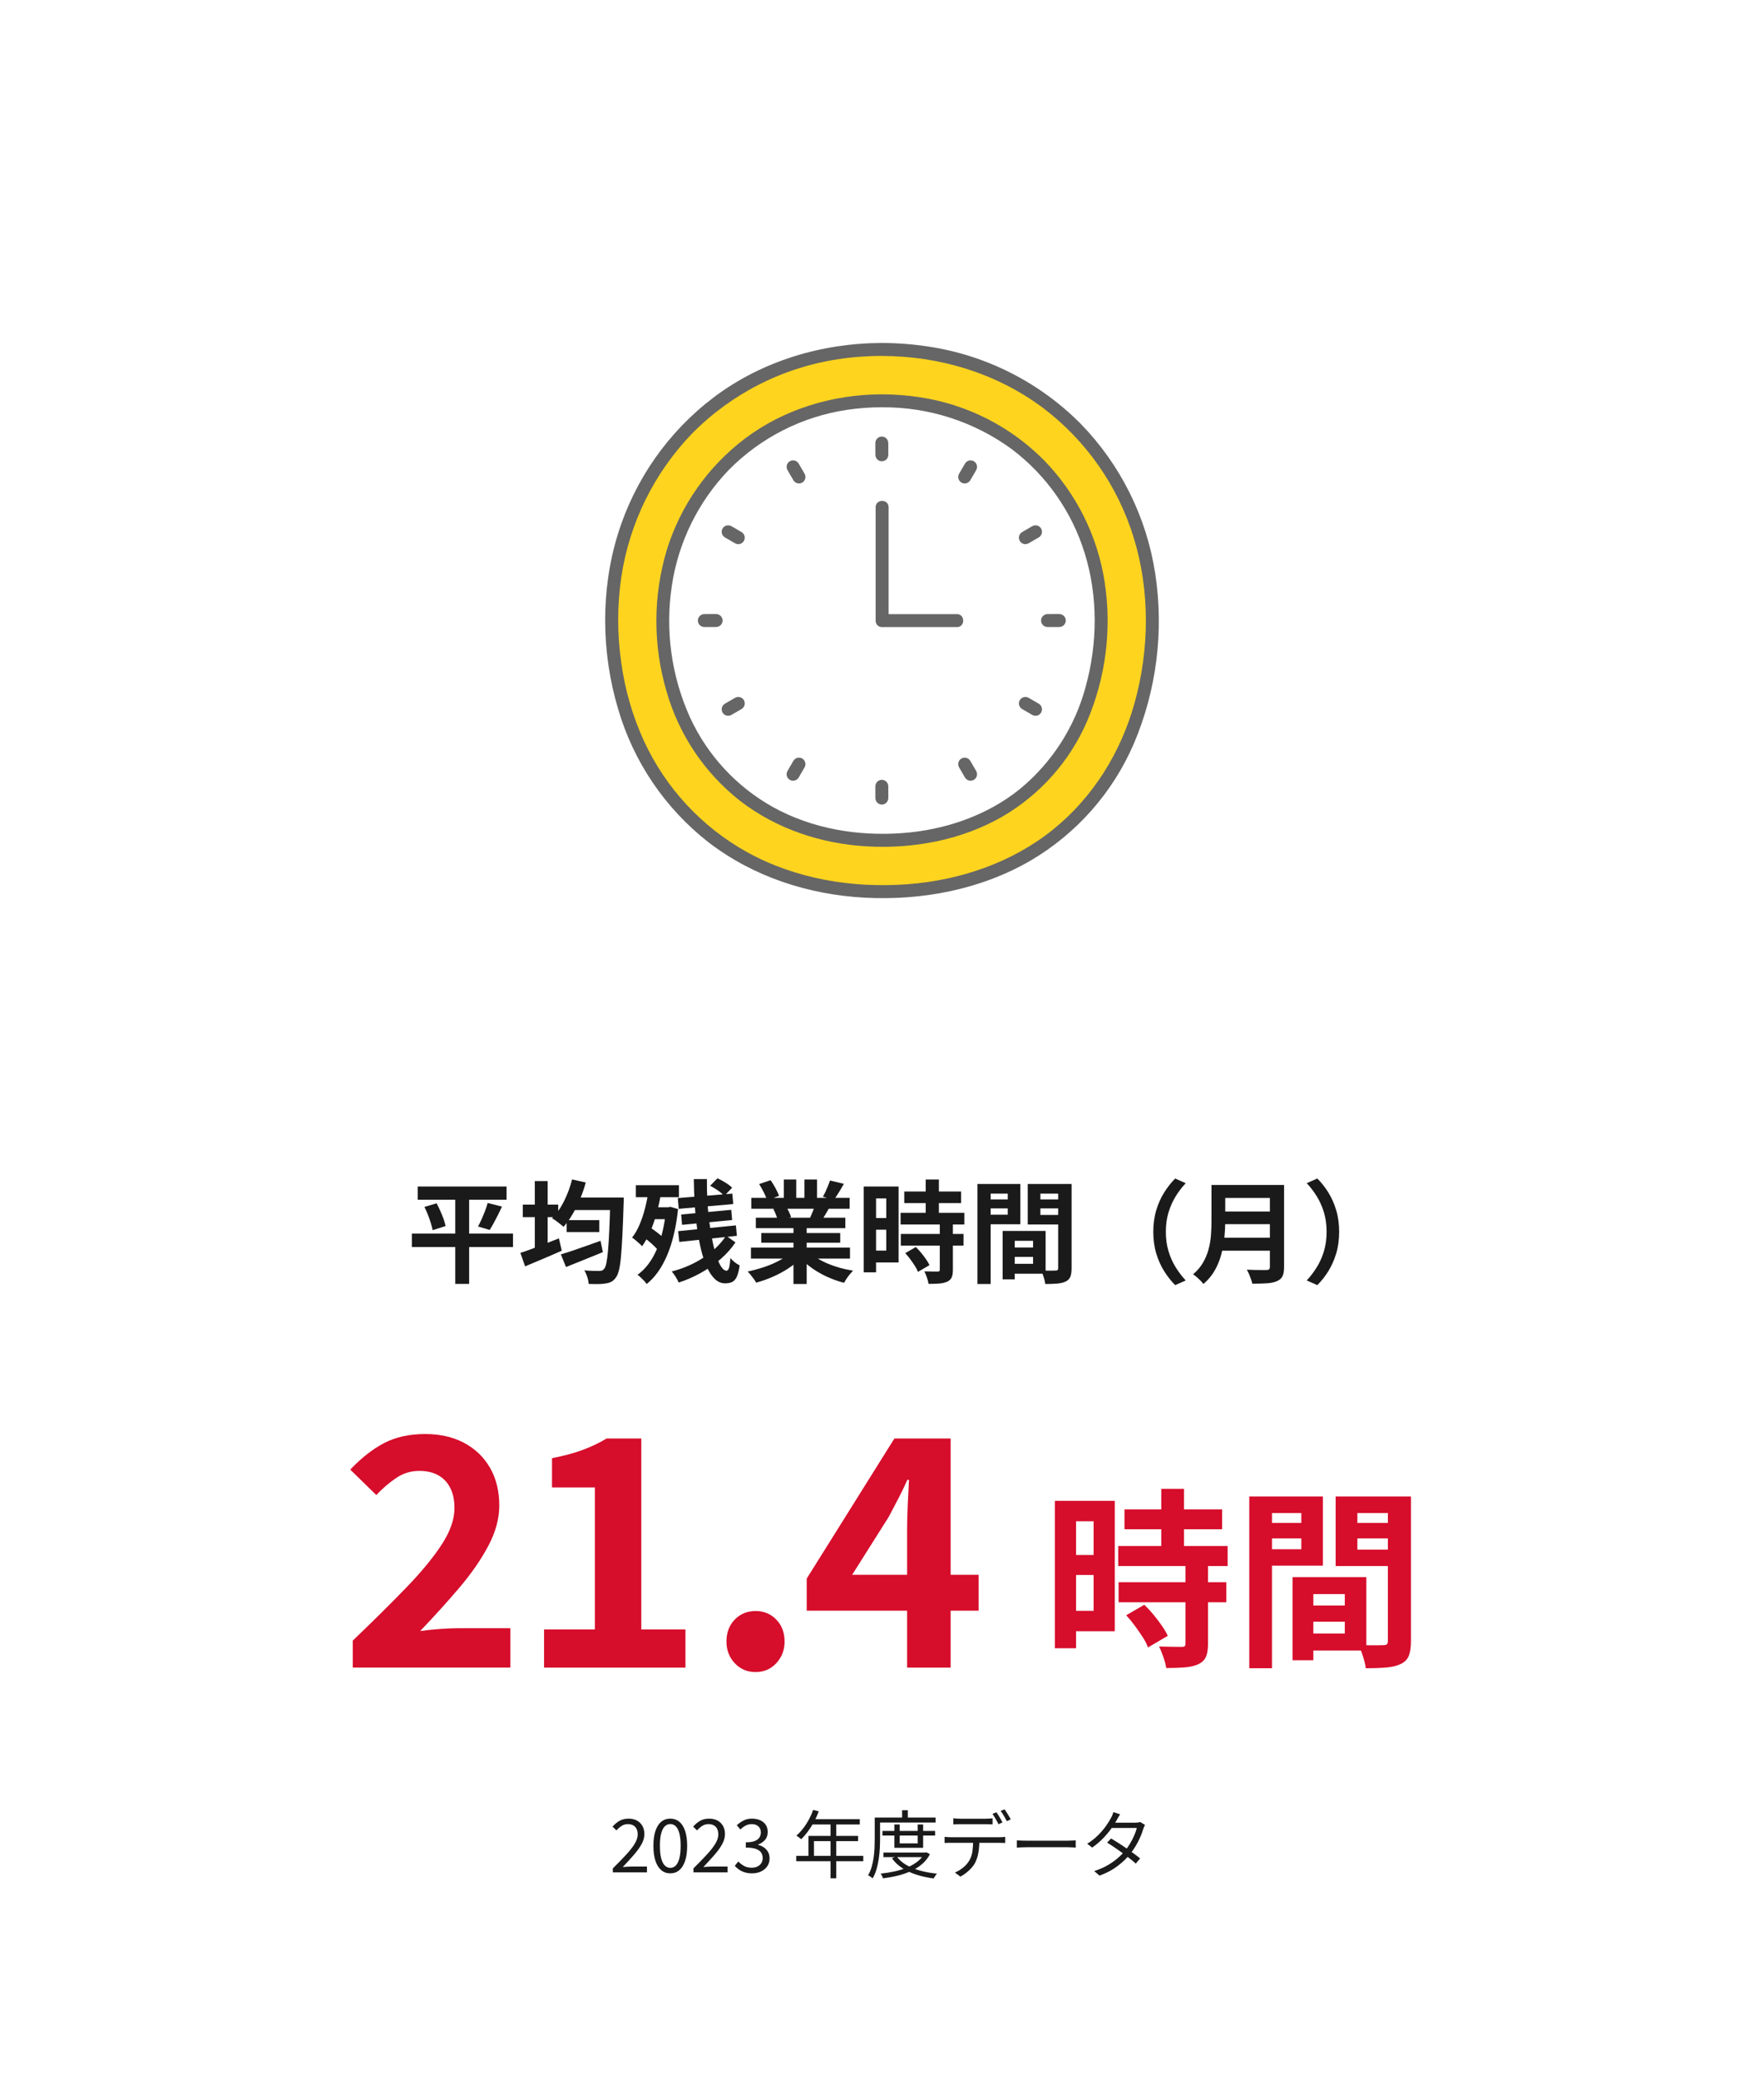 <?xml version="1.0" encoding="UTF-8"?><svg id="b" xmlns="http://www.w3.org/2000/svg" viewBox="0 0 286 337"><defs><style>.e{fill:#ffd41f;}.e,.f,.g,.h,.i{stroke-width:0px;}.f{fill:#666;}.g{fill:#d60d2b;}.h{fill:#1a1a1a;}.i{fill:#fff;}</style></defs><g id="c"><g id="d"><rect class="i" x="0" width="286" height="337"/><path class="h" d="M66.775,199.977h16.398v2.178h-16.398v-2.178ZM67.73,192.345h14.4v2.142h-14.4v-2.142ZM68.81,195.656l1.98-.594c.204.396.405.812.604,1.251s.372.87.521,1.296c.15.426.262.808.333,1.143l-2.106.666c-.06-.336-.156-.717-.288-1.143s-.288-.87-.468-1.332c-.181-.462-.372-.891-.576-1.287ZM73.814,193.244h2.25v14.886h-2.25v-14.886ZM79.069,195.009l2.322.594c-.216.468-.441.93-.675,1.386-.234.456-.462.891-.685,1.305-.222.414-.435.777-.639,1.089l-1.89-.558c.191-.348.387-.744.585-1.188.197-.444.384-.894.558-1.351s.315-.882.423-1.277Z"/><path class="h" d="M84.367,203.108c.527-.168,1.134-.381,1.817-.639.685-.259,1.407-.534,2.169-.828.763-.294,1.516-.591,2.26-.892l.468,1.998c-.996.444-2.019.889-3.069,1.332-1.05.444-2.007.847-2.871,1.206l-.773-2.178ZM84.763,195.278h5.742v2.034h-5.742v-2.034ZM86.707,191.462h2.088v11.971h-2.088v-11.971ZM92.755,191.192l2.214.504c-.252.924-.565,1.827-.935,2.709-.372.882-.783,1.707-1.233,2.475-.45.769-.927,1.435-1.431,1.998-.133-.119-.312-.27-.54-.449-.229-.181-.459-.357-.693-.531-.233-.174-.447-.309-.639-.405.744-.731,1.395-1.658,1.953-2.781.558-1.121.992-2.295,1.305-3.519ZM90.936,203.343c.54-.156,1.158-.352,1.855-.586.695-.233,1.437-.491,2.223-.773s1.569-.56,2.35-.837l.378,1.836c-1.02.42-2.056.84-3.106,1.26s-2.007.805-2.871,1.152l-.828-2.052ZM91.873,197.798h5.292v1.927h-5.292v-1.927ZM92.719,194.126h6.876v2.034h-6.876v-2.034ZM98.947,194.126h2.178v.64c0,.162-.006.291-.018.387-.06,2.004-.127,3.711-.198,5.121-.072,1.41-.15,2.571-.234,3.482-.084.912-.192,1.63-.324,2.151-.132.522-.288.903-.468,1.144-.24.348-.492.591-.756.729s-.576.231-.935.279c-.337.06-.751.093-1.242.099-.492.006-.996-.003-1.513-.027-.012-.323-.084-.692-.216-1.106s-.294-.777-.485-1.089c.527.048,1.014.075,1.458.081.443.006.773.009.989.009.181,0,.324-.021.433-.064.107-.042.216-.129.323-.261.144-.144.268-.456.369-.935.102-.48.192-1.158.271-2.034s.146-1.983.207-3.321c.06-1.338.113-2.942.162-4.814v-.469Z"/><path class="h" d="M105.2,192.704l2.033.342c-.18,1.164-.417,2.299-.711,3.402-.294,1.105-.642,2.13-1.044,3.078-.401.948-.86,1.782-1.377,2.502-.107-.132-.261-.285-.459-.459-.197-.174-.402-.351-.611-.531-.211-.18-.394-.317-.55-.414.48-.611.894-1.335,1.242-2.169s.645-1.739.892-2.718c.245-.978.44-1.989.585-3.033ZM103.094,192.128h6.984v1.944h-6.984v-1.944ZM107.99,195.71h.359l.342-.071,1.242.359c-.311,2.965-.906,5.47-1.781,7.516-.877,2.046-1.98,3.591-3.312,4.635-.096-.156-.234-.33-.414-.522-.18-.191-.366-.378-.558-.558-.192-.18-.36-.318-.504-.414,1.283-.924,2.312-2.273,3.087-4.05.773-1.776,1.287-3.93,1.539-6.462v-.433ZM104.246,200.481l1.098-1.548c.324.216.666.459,1.026.729.359.271.692.54.999.81.306.27.549.524.729.765l-1.17,1.728c-.18-.252-.417-.524-.711-.818s-.615-.588-.963-.882c-.349-.294-.684-.556-1.008-.783ZM105.434,195.71h3.114v1.927h-3.114v-1.927ZM117.71,200.318l1.53,1.08c-.624.948-1.42,1.845-2.386,2.69-.966.847-2.037,1.597-3.213,2.25-1.176.654-2.376,1.18-3.6,1.575-.12-.276-.285-.585-.495-.927s-.423-.633-.639-.873c.911-.228,1.803-.531,2.673-.909s1.694-.821,2.475-1.332c.78-.51,1.482-1.067,2.106-1.674.624-.606,1.14-1.232,1.548-1.881ZM109.897,194.217l8.839-.721.144,1.692-8.838.773-.144-1.745ZM109.952,199.58l9.359-.935.162,1.691-9.342.99-.18-1.746ZM110.438,196.88l8.118-.756.144,1.656-8.118.774-.144-1.675ZM112.49,191.139h2.124c-.013,1.2.015,2.397.081,3.591.065,1.194.174,2.343.323,3.447.15,1.103.321,2.13.514,3.077.191.948.41,1.776.656,2.484s.504,1.26.774,1.656c.27.396.549.594.837.594.168,0,.3-.149.397-.45.096-.3.168-.834.216-1.602.204.252.446.485.729.702.282.216.543.378.783.485-.108.769-.255,1.365-.441,1.791-.185.426-.432.721-.737.882-.307.162-.699.243-1.18.243-.611,0-1.16-.228-1.647-.684s-.915-1.089-1.287-1.899c-.372-.81-.69-1.755-.954-2.835s-.483-2.253-.657-3.519-.303-2.574-.387-3.924c-.084-1.351-.132-2.697-.144-4.041ZM115.136,192.219l1.188-1.206c.42.191.857.429,1.313.711s.81.555,1.062.818l-1.278,1.332c-.229-.275-.561-.566-.999-.873-.439-.306-.867-.566-1.287-.782Z"/><path class="h" d="M128.251,203.036l1.71.774c-.565.624-1.245,1.203-2.043,1.736-.798.534-1.653,1.002-2.565,1.404s-1.83.73-2.754.981c-.096-.181-.225-.382-.387-.604s-.33-.44-.504-.657c-.174-.216-.339-.396-.495-.54.9-.191,1.797-.438,2.691-.737.894-.3,1.719-.654,2.475-1.062.756-.407,1.38-.84,1.872-1.296ZM121.753,202.244h16.056v1.782h-16.056v-1.782ZM121.807,194.181h15.948v1.764h-15.948v-1.764ZM122.545,197.402h14.508v1.692h-14.508v-1.692ZM123.085,191.948l1.853-.63c.265.372.528.801.792,1.287.265.486.456.903.576,1.251l-1.943.72c-.097-.359-.271-.786-.522-1.278-.252-.491-.504-.941-.756-1.35ZM123.427,199.887h12.798v1.565h-12.798v-1.565ZM125.371,195.981l2.106-.342c.156.252.31.537.459.855.15.318.262.598.333.837l-2.195.378c-.06-.228-.156-.51-.288-.846-.133-.336-.271-.63-.414-.882ZM127.081,191.21h2.016v3.816h-2.016v-3.816ZM128.647,198.248h2.143v9.9h-2.143v-9.9ZM131.221,202.982c.372.36.816.699,1.332,1.017.516.318,1.083.606,1.701.864s1.272.483,1.962.675c.69.192,1.389.342,2.097.45-.168.168-.345.363-.53.585-.186.222-.36.456-.522.702s-.297.471-.405.675c-.72-.18-1.425-.411-2.114-.693-.69-.281-1.348-.603-1.972-.963-.624-.359-1.212-.762-1.764-1.206-.552-.443-1.038-.918-1.458-1.422l1.674-.684ZM130.429,191.21h2.034v3.69h-2.034v-3.69ZM132.193,195.225l2.285.54c-.252.42-.492.825-.72,1.215s-.432.723-.612.999l-1.836-.504c.156-.336.318-.711.486-1.125s.3-.789.397-1.125ZM134.569,191.372l2.25.54c-.276.492-.559.97-.847,1.432s-.552.855-.792,1.179l-1.764-.54c.144-.24.288-.513.432-.819.144-.306.279-.617.405-.935s.231-.604.315-.856Z"/><path class="h" d="M140.039,192.345h1.998v13.914h-1.998v-13.914ZM141.065,192.345h4.626v12.312h-4.626v-1.926h2.628v-8.46h-2.628v-1.926ZM141.173,197.456h3.492v1.891h-3.492v-1.891ZM146.015,196.61h10.332v1.89h-10.332v-1.89ZM146.051,200.03h10.17v1.89h-10.17v-1.89ZM146.609,193.154h9.216v1.872h-9.216v-1.872ZM146.772,203.144l1.71-.99c.287.276.575.588.863.935.288.349.552.696.792,1.045.24.348.426.666.559.953l-1.872,1.099c-.097-.288-.259-.609-.486-.963-.228-.354-.477-.714-.747-1.08-.27-.366-.543-.699-.818-.999ZM152.369,198.41h2.124v7.452c0,.516-.066.921-.198,1.215s-.372.525-.72.693c-.349.155-.771.255-1.27.297s-1.083.062-1.755.062c-.048-.3-.138-.644-.27-1.034-.133-.391-.271-.724-.414-.999.443.012.876.021,1.296.026.42.007.702.009.846.009.132,0,.226-.021.279-.062s.081-.129.081-.261v-7.398ZM150.083,191.21h2.142v6.624h-2.142v-6.624Z"/><path class="h" d="M158.475,191.931h2.142v16.218h-2.142v-16.218ZM159.555,194.433h4.5v1.458h-4.5v-1.458ZM159.717,191.931h5.706v6.533h-5.706v-1.548h3.672v-3.42h-3.672v-1.565ZM162.56,199.544h1.962v7.849h-1.962v-7.849ZM163.461,199.544h6.065v6.931h-6.065v-1.603h4.031v-3.726h-4.031v-1.603ZM163.587,202.227h4.914v1.529h-4.914v-1.529ZM172.713,191.931v1.565h-4.032v3.456h4.032v1.548h-6.084v-6.569h6.084ZM167.906,194.433h4.536v1.458h-4.536v-1.458ZM171.56,191.931h2.178v13.662c0,.575-.065,1.031-.198,1.367-.132.336-.378.595-.737.774-.372.18-.825.294-1.359.342s-1.191.072-1.971.072c-.024-.216-.072-.456-.144-.72-.071-.265-.155-.531-.252-.802-.096-.27-.197-.501-.306-.692.324.024.644.039.963.045s.606.006.864,0c.258-.006.435-.009.531-.009.168,0,.281-.03.342-.091.06-.06.09-.167.09-.323v-13.626Z"/><path class="h" d="M186.986,199.689c0-1.284.162-2.46.486-3.528.324-1.067.756-2.027,1.296-2.88.54-.852,1.128-1.596,1.764-2.232l1.71.757c-.6.636-1.143,1.347-1.629,2.133-.485.786-.873,1.653-1.161,2.601-.288.948-.432,1.998-.432,3.15,0,1.14.144,2.187.432,3.141s.676,1.821,1.161,2.602c.486.78,1.029,1.494,1.629,2.142l-1.71.756c-.636-.636-1.224-1.38-1.764-2.231-.54-.853-.972-1.812-1.296-2.88-.324-1.068-.486-2.244-.486-3.528Z"/><path class="h" d="M196.419,192.093h2.231v5.958c0,.779-.045,1.619-.135,2.519s-.255,1.812-.495,2.736-.594,1.8-1.062,2.628c-.468.828-1.086,1.565-1.853,2.214-.108-.156-.261-.336-.459-.54s-.408-.402-.63-.594c-.223-.192-.417-.336-.585-.433.684-.576,1.227-1.215,1.629-1.917.401-.702.702-1.431.9-2.187.197-.756.323-1.512.378-2.269.054-.756.081-1.481.081-2.178v-5.939ZM197.822,200.643h9.036v2.106h-9.036v-2.106ZM197.912,192.093h8.982v2.106h-8.982v-2.106ZM197.931,196.394h9.054v2.052h-9.054v-2.052ZM205.887,192.093h2.304v13.302c0,.647-.087,1.145-.261,1.494-.174.348-.472.611-.892.792-.432.191-.972.309-1.619.351-.648.042-1.44.064-2.376.064-.049-.217-.12-.463-.217-.738-.096-.276-.204-.552-.323-.828-.12-.276-.24-.51-.36-.702.42.024.849.039,1.287.045.438.007.828.009,1.17.009h.729c.204,0,.349-.038.433-.116s.126-.213.126-.405v-13.266Z"/><path class="h" d="M217.118,199.689c0,1.284-.162,2.46-.485,3.528-.324,1.067-.754,2.027-1.287,2.88-.534.852-1.125,1.596-1.773,2.231l-1.71-.756c.6-.647,1.144-1.361,1.629-2.142.486-.78.873-1.647,1.161-2.602s.433-2.001.433-3.141c0-1.152-.144-2.202-.433-3.15-.288-.947-.675-1.815-1.161-2.601-.485-.786-1.029-1.497-1.629-2.133l1.71-.757c.648.637,1.239,1.381,1.773,2.232.533.853.963,1.812,1.287,2.88.323,1.068.485,2.244.485,3.528Z"/><path class="g" d="M57.199,270.332v-4.379c3.297-3.159,6.182-6.019,8.654-8.577,2.473-2.558,4.396-4.894,5.769-7.006,1.373-2.112,2.061-4.077,2.061-5.898,0-1.27-.224-2.352-.669-3.245-.447-.893-1.091-1.579-1.932-2.061-.842-.48-1.88-.722-3.117-.722-1.374,0-2.636.396-3.786,1.185-1.151.79-2.207,1.699-3.168,2.729l-4.224-4.121c1.785-1.888,3.614-3.322,5.486-4.301,1.872-.98,4.096-1.469,6.671-1.469,2.403,0,4.507.481,6.311,1.442,1.803.962,3.202,2.311,4.198,4.044.996,1.734,1.494,3.769,1.494,6.104,0,2.13-.593,4.311-1.777,6.542-1.185,2.233-2.748,4.491-4.688,6.774-1.94,2.284-4.061,4.629-6.362,7.032.961-.137,2.026-.249,3.194-.335,1.167-.086,2.197-.129,3.091-.129h8.345v6.388h-25.551Z"/><path class="g" d="M88.21,270.332v-6.182h8.242v-23.027h-6.954v-4.739c1.923-.377,3.58-.824,4.971-1.339,1.391-.516,2.687-1.134,3.889-1.855h5.615v30.96h7.16v6.182h-22.924Z"/><path class="g" d="M122.519,271.054c-1.374,0-2.507-.481-3.4-1.443-.894-.961-1.339-2.129-1.339-3.503,0-1.442.446-2.627,1.339-3.554.893-.928,2.026-1.392,3.4-1.392,1.339,0,2.455.464,3.348,1.392.893.927,1.339,2.111,1.339,3.554,0,1.374-.447,2.542-1.339,3.503-.893.962-2.009,1.443-3.348,1.443Z"/><path class="g" d="M147.07,270.332v-22.409c0-1.133.034-2.473.103-4.018.068-1.546.137-2.885.206-4.019h-.258c-.446.997-.927,1.992-1.442,2.988s-1.048,2.009-1.597,3.039l-5.924,9.376h20.503v5.821h-27.869v-5.203l14.218-22.718h9.118v37.142h-7.058Z"/><path class="g" d="M171.034,243.297h3.431v23.893h-3.431v-23.893ZM172.796,243.297h7.943v21.142h-7.943v-3.307h4.513v-14.527h-4.513v-3.308ZM172.981,252.075h5.996v3.245h-5.996v-3.245ZM181.296,250.623h17.742v3.245h-17.742v-3.245ZM181.357,256.495h17.463v3.245h-17.463v-3.245ZM182.316,244.689h15.825v3.214h-15.825v-3.214ZM182.594,261.843l2.937-1.7c.495.475.989,1.01,1.483,1.607.495.598.948,1.195,1.36,1.792.412.599.731,1.145.958,1.639l-3.214,1.886c-.165-.495-.443-1.046-.835-1.654-.392-.607-.819-1.226-1.283-1.855-.464-.628-.933-1.2-1.407-1.715ZM192.207,253.714h3.647v12.796c0,.886-.114,1.581-.34,2.086-.227.505-.639.901-1.236,1.19-.598.268-1.324.438-2.179.51s-1.859.108-3.013.108c-.083-.516-.237-1.108-.464-1.777-.227-.67-.463-1.241-.711-1.716.762.021,1.504.036,2.226.047.721.011,1.206.016,1.453.016.227,0,.386-.036.479-.108s.139-.222.139-.448v-12.703ZM188.281,241.35h3.678v11.375h-3.678v-11.375Z"/><path class="g" d="M202.549,242.587h3.678v27.849h-3.678v-27.849ZM204.403,246.883h7.727v2.504h-7.727v-2.504ZM204.682,242.587h9.798v11.22h-9.798v-2.658h6.305v-5.873h-6.305v-2.688ZM209.565,255.661h3.369v13.476h-3.369v-13.476ZM211.11,255.661h10.416v11.899h-10.416v-2.751h6.923v-6.397h-6.923v-2.751ZM211.327,260.267h8.438v2.627h-8.438v-2.627ZM226.998,242.587v2.688h-6.924v5.935h6.924v2.658h-10.447v-11.281h10.447ZM218.745,246.883h7.789v2.504h-7.789v-2.504ZM225.019,242.587h3.74v23.459c0,.989-.114,1.772-.34,2.35-.227.576-.649,1.02-1.268,1.329-.639.309-1.417.504-2.333.587-.917.082-2.045.124-3.384.124-.042-.371-.124-.784-.248-1.236-.123-.454-.268-.912-.433-1.376-.165-.464-.34-.86-.525-1.19.556.041,1.107.066,1.653.077s1.04.011,1.484,0c.443-.011.747-.016.912-.016.289,0,.484-.052.587-.154.103-.103.154-.289.154-.557v-23.398Z"/><path class="h" d="M99.361,303.528v-.648c.864-.856,1.596-1.609,2.196-2.262.6-.651,1.056-1.24,1.367-1.764.312-.524.469-1.019.469-1.482,0-.328-.059-.618-.174-.87-.116-.252-.295-.447-.534-.588-.24-.14-.544-.21-.912-.21-.36,0-.694.101-1.002.3-.309.2-.582.44-.822.721l-.636-.612c.352-.4.731-.716,1.14-.948.408-.231.892-.348,1.452-.348.528,0,.981.103,1.362.311.38.209.676.5.888.876.212.377.318.816.318,1.32,0,.536-.152,1.08-.456,1.632-.305.553-.721,1.13-1.248,1.734-.528.605-1.128,1.262-1.8,1.974.224-.016.464-.033.72-.054.256-.019.496-.03.72-.03h2.484v.948h-5.532Z"/><path class="h" d="M108.673,303.685c-.567,0-1.056-.172-1.464-.517-.408-.344-.722-.848-.941-1.512-.221-.664-.33-1.476-.33-2.436,0-.952.109-1.756.33-2.412.22-.656.533-1.152.941-1.488s.896-.504,1.464-.504c.568,0,1.057.168,1.464.504.408.336.723.832.942,1.488s.33,1.46.33,2.412c0,.96-.11,1.772-.33,2.436s-.534,1.168-.942,1.512c-.407.345-.895.517-1.464.517ZM108.673,302.796c.336,0,.63-.123.882-.371.253-.248.448-.637.589-1.164.14-.528.21-1.208.21-2.04s-.07-1.508-.21-2.028c-.141-.519-.336-.9-.589-1.14-.252-.24-.546-.36-.882-.36-.328,0-.62.12-.876.36-.256.239-.454.62-.594,1.14-.14.52-.21,1.196-.21,2.028s.07,1.512.21,2.04c.14.527.338.916.594,1.164s.548.371.876.371Z"/><path class="h" d="M112.429,303.528v-.648c.864-.856,1.597-1.609,2.196-2.262.601-.651,1.056-1.24,1.368-1.764.311-.524.468-1.019.468-1.482,0-.328-.058-.618-.174-.87s-.294-.447-.534-.588c-.24-.14-.544-.21-.912-.21-.359,0-.693.101-1.002.3-.308.2-.582.44-.821.721l-.637-.612c.352-.4.732-.716,1.141-.948.407-.231.892-.348,1.451-.348.528,0,.982.103,1.362.311.38.209.676.5.888.876.212.377.318.816.318,1.32,0,.536-.152,1.08-.456,1.632-.304.553-.72,1.13-1.248,1.734-.527.605-1.128,1.262-1.8,1.974.224-.016.464-.033.72-.054.256-.019.496-.03.721-.03h2.483v.948h-5.532Z"/><path class="h" d="M121.939,303.685c-.456,0-.858-.057-1.206-.168-.348-.112-.654-.26-.918-.444-.264-.184-.492-.384-.684-.6l.564-.708c.256.264.559.498.906.702.348.203.769.306,1.266.306.352,0,.662-.065.931-.192.268-.128.477-.31.63-.546.151-.235.228-.514.228-.834,0-.344-.086-.642-.258-.894s-.458-.448-.858-.588c-.399-.141-.94-.21-1.619-.21v-.853c.607,0,1.087-.07,1.44-.21.352-.14.606-.332.762-.576.156-.244.234-.514.234-.81,0-.416-.132-.746-.397-.99-.264-.244-.628-.366-1.092-.366-.352,0-.682.082-.989.246-.309.164-.587.374-.835.63l-.588-.695c.336-.305.702-.559,1.099-.763.396-.204.846-.306,1.35-.306.496,0,.939.084,1.326.252s.691.414.912.738c.22.323.33.714.33,1.17,0,.519-.144.948-.433,1.284s-.664.588-1.128.756v.048c.344.088.656.228.936.42.279.192.504.434.672.726.168.293.252.639.252,1.038,0,.513-.128.948-.384,1.309-.257.359-.597.638-1.02.834-.424.195-.899.294-1.428.294Z"/><path class="h" d="M129.092,300.853h10.872v.864h-10.872v-.864ZM131.84,293.4l.911.24c-.224.584-.485,1.153-.785,1.71-.301.556-.627,1.072-.979,1.548s-.716.894-1.092,1.254c-.057-.048-.13-.11-.222-.185-.093-.076-.189-.15-.288-.223-.101-.072-.19-.128-.271-.168.384-.336.746-.722,1.086-1.158.34-.435.65-.912.931-1.428.279-.516.516-1.046.708-1.59ZM131.071,297.612h8.052v.852h-7.151v2.832h-.9v-3.684ZM131.659,294.9h7.74v.864h-8.184l.443-.864ZM134.659,295.356h.924v9.132h-.924v-9.132Z"/><path class="h" d="M141.822,294.637h.864v3.468c0,.464-.015.972-.042,1.523-.028.553-.084,1.116-.168,1.692s-.204,1.136-.36,1.68-.366,1.044-.63,1.5c-.048-.048-.118-.105-.21-.174s-.185-.132-.276-.191c-.092-.06-.178-.102-.258-.126.248-.433.444-.898.588-1.398.144-.5.252-1.014.324-1.542s.118-1.046.138-1.554c.021-.508.03-.979.03-1.41v-3.468ZM142.267,294.637h9.42v.815h-9.42v-.815ZM149.874,300.312h.181l.155-.036.565.3c-.328.624-.756,1.162-1.284,1.614s-1.128.83-1.8,1.134-1.392.55-2.16.738c-.768.188-1.56.33-2.376.426-.024-.104-.074-.232-.15-.384-.075-.152-.153-.276-.233-.372.76-.08,1.504-.198,2.231-.354.729-.155,1.41-.365,2.047-.63.636-.264,1.197-.584,1.685-.96s.868-.823,1.14-1.344v-.132ZM143.07,296.809h8.544v.744h-8.544v-.744ZM143.238,300.312h6.876v.744h-6.876v-.744ZM145.374,300.937c.385.536.902.996,1.555,1.38.651.384,1.401.692,2.25.924.848.232,1.756.397,2.724.492-.056.064-.118.144-.185.24-.068.096-.133.19-.192.281-.06.093-.11.179-.15.259-.983-.129-1.907-.33-2.772-.606s-1.638-.636-2.322-1.08c-.684-.444-1.242-.974-1.674-1.59l.768-.3ZM145.002,295.765h.864v3.06h2.916v-3.06h.888v3.779h-4.668v-3.779ZM146.263,293.448h.924v1.645h-.924v-1.645Z"/><path class="h" d="M153.149,297.769c.16.016.325.029.498.042.172.012.35.018.533.018h7.86c.128,0,.28-.004.456-.012s.336-.024.48-.048v.996c-.129-.008-.278-.015-.45-.019s-.334-.006-.486-.006h-8.388c-.176,0-.344.008-.504.024v-.996ZM154.565,294.756c.176.017.353.032.534.049.18.016.365.023.558.023h4.152c.168,0,.353-.006.558-.018.204-.013.39-.03.558-.055v.996c-.176-.016-.361-.025-.558-.029s-.382-.006-.558-.006h-4.141c-.2,0-.394.002-.582.006-.188.004-.362.014-.521.029v-.996ZM158.789,298.261c0,.752-.054,1.441-.162,2.069-.107.628-.294,1.194-.558,1.698-.144.264-.338.53-.582.798-.244.269-.517.522-.816.762-.3.24-.622.448-.966.624l-.888-.659c.464-.192.899-.452,1.308-.78s.728-.68.96-1.056c.304-.48.496-1.011.576-1.591s.12-1.201.12-1.865h1.008ZM161.549,293.784c.104.137.217.302.336.498.12.196.238.395.354.594.116.2.214.385.294.553l-.648.288c-.119-.248-.272-.53-.456-.847-.184-.315-.355-.59-.516-.822l.636-.264ZM162.869,293.305c.103.144.22.315.348.516s.252.398.372.594c.12.196.216.37.288.522l-.647.288c-.128-.265-.282-.55-.462-.858-.181-.308-.358-.574-.534-.798l.636-.264Z"/><path class="h" d="M164.866,298.332c.12.009.268.019.443.03s.37.021.582.024.426.006.643.006h6.575c.305,0,.565-.008.78-.024.216-.016.388-.027.517-.036v1.177c-.12-.009-.299-.021-.534-.036-.236-.017-.486-.024-.75-.024h-6.588c-.328,0-.641.006-.936.019-.296.012-.54.025-.731.042v-1.177Z"/><path class="h" d="M181.599,294.108c-.103.16-.204.328-.3.504s-.176.32-.24.432c-.24.44-.55.923-.93,1.446-.38.524-.824,1.046-1.332,1.566-.508.519-1.082,1.004-1.722,1.452l-.805-.624c.689-.425,1.284-.893,1.788-1.404s.928-1.012,1.272-1.5c.344-.488.607-.912.792-1.272.064-.103.136-.25.216-.438.08-.189.136-.358.168-.51l1.092.348ZM185.643,295.836c-.056.089-.107.194-.156.318-.048.124-.092.234-.132.33-.112.408-.272.848-.479,1.32-.208.472-.452.945-.732,1.422-.28.476-.6.934-.96,1.374-.536.664-1.206,1.302-2.01,1.914-.804.611-1.774,1.126-2.91,1.542l-.864-.744c.744-.232,1.422-.518,2.034-.858.612-.34,1.162-.714,1.65-1.122.487-.407.912-.828,1.272-1.26.312-.368.599-.771.858-1.212.26-.44.486-.878.678-1.315.192-.435.332-.842.42-1.218h-4.452l.385-.852h3.815c.16,0,.308-.01.444-.03.136-.019.252-.05.348-.09l.792.479ZM180.147,298.032c.384.225.788.473,1.212.744.424.273.847.554,1.267.846s.821.578,1.206.858c.384.28.724.544,1.02.792l-.708.828c-.272-.248-.598-.522-.978-.822s-.782-.604-1.206-.912c-.425-.308-.849-.606-1.272-.894s-.82-.548-1.188-.78l.647-.66Z"/><path class="i" d="M142.999,64.974c-20.998,0-35.512,16.263-35.512,35.294,0,21.291,14.826,35.955,35.513,35.955,21.484,0,35.513-14.8,35.513-35.955,0-19.162-14.59-35.294-35.514-35.294Z"/><path class="e" d="M142.999,56.65c-25.903,0-43.809,20.064-43.809,43.538,0,26.266,18.289,44.355,43.809,44.355,26.504,0,43.809-18.257,43.809-44.355.002-23.636-17.997-43.538-43.809-43.538ZM142.999,136.221c-20.687,0-35.513-14.663-35.513-35.955,0-19.03,14.514-35.294,35.512-35.294,20.924,0,35.514,16.133,35.514,35.294.002,21.155-14.025,35.955-35.511,35.955h-.002Z"/><path class="f" d="M142.999,55.599c-9.759.016-19.469,2.921-27.298,8.826-7.372,5.586-12.803,13.345-15.53,22.183-2.82,9.123-2.678,19.241.056,28.37,2.499,8.532,7.609,16.066,14.613,21.542,7.25,5.589,16.202,8.504,25.295,8.998,9.301.505,18.892-1.306,26.989-6.028,7.427-4.369,13.273-10.986,16.691-18.896,3.713-8.711,4.918-18.287,3.479-27.646-1.403-9.136-5.619-17.607-12.063-24.233-6.683-6.743-15.367-11.143-24.756-12.543-2.474-.376-4.973-.567-7.476-.572-1.353,0-1.355,2.103,0,2.103,9.36.015,18.566,2.797,26.097,8.416,6.989,5.285,12.134,12.638,14.705,21.015,2.672,8.653,2.569,18.181.135,26.878-2.234,7.985-6.703,15.198-13.166,20.433-6.656,5.388-15.121,8.26-23.638,8.896-8.95.668-18.124-.846-26.028-5.213-7.329-4.078-13.174-10.378-16.691-17.992-1.856-4.053-3.101-8.359-3.694-12.777-.664-4.586-.659-9.243.017-13.827,1.315-8.738,5.312-16.851,11.439-23.219,6.391-6.488,14.714-10.728,23.72-12.084,2.352-.356,4.727-.532,7.105-.526,1.353,0,1.355-2.103,0-2.103Z"/><path class="f" d="M142.999,63.923c-7.956.014-15.882,2.38-22.258,7.202-5.979,4.536-10.392,10.825-12.623,17.991-2.256,7.506-2.267,15.508-.033,23.021,2.005,6.987,6.157,13.166,11.869,17.661,5.918,4.581,13.198,6.99,20.634,7.408,7.562.425,15.367-1.034,21.965-4.849,6.072-3.54,10.859-8.921,13.668-15.363,3.065-7.136,4.061-14.989,2.876-22.664-1.145-7.42-4.569-14.3-9.798-19.687-5.436-5.5-12.505-9.094-20.152-10.245-2.034-.311-4.089-.469-6.147-.474-1.353-.003-1.355,2.1,0,2.103,7.566-.057,14.949,2.326,21.054,6.795,5.61,4.246,9.744,10.149,11.816,16.873,2.166,6.979,2.091,14.656.136,21.677-1.74,6.487-5.464,12.269-10.651,16.537-5.359,4.334-12.2,6.641-19.06,7.144-7.214.529-14.603-.691-20.97-4.219-5.922-3.302-10.639-8.405-13.466-14.568-3.015-6.684-4.031-14.097-2.927-21.345,1.058-7.054,4.284-13.604,9.23-18.744,5.163-5.234,11.886-8.651,19.157-9.737,1.881-.282,3.78-.421,5.681-.416,1.353-.003,1.355-2.105,0-2.101Z"/><path class="f" d="M143.02,101.659h12.131c1.353,0,1.355-2.103,0-2.103h-12.131c-1.353,0-1.355,2.103,0,2.103Z"/><path class="f" d="M141.968,82.219v18.368c0,1.353,2.105,1.355,2.103,0-.008-5.016-.008-10.033,0-15.049v-3.319c0-1.353-2.103-1.355-2.103,0Z"/><path class="f" d="M141.919,71.825c0,.633.005,1.266.005,1.899.003.278.113.545.307.745.411.411,1.076.411,1.487,0,.193-.2.303-.467.307-.745,0-.633-.005-1.266-.005-1.899-.003-.278-.113-.545-.307-.745-.41-.411-1.076-.411-1.487-0-0.0 0-0.0 0-0.0 0-.193.2-.303.467-.307.745h0Z"/><path class="f" d="M141.919,127.47c0,.633.005,1.266.005,1.899.003.278.113.545.307.745.411.411,1.076.411,1.487,0,.193-.2.303-.467.307-.745,0-.633-.005-1.266-.005-1.899-.003-.278-.113-.545-.307-.745-.41-.411-1.076-.411-1.487-0-0.0 0-0.0 0-0.0 0-.193.2-.303.467-.307.745h0Z"/><path class="f" d="M171.745,99.543c-.633,0-1.266.005-1.899.005-.278.003-.545.113-.745.307-.411.411-.411,1.076,0,1.487.2.193.467.303.745.307.633,0,1.266-.005,1.899-.005.278-.003.545-.113.745-.307.411-.41.412-1.076.003-1.487-.001-.001-.002-.002-.003-.003-.2-.194-.466-.303-.745-.307v.003Z"/><path class="f" d="M116.1,99.543c-.633,0-1.266.005-1.899.005-.279.003-.545.113-.745.307-.411.411-.411,1.076,0,1.487.2.193.467.303.745.307.633,0,1.266-.005,1.899-.005.278-.003.545-.113.745-.307.411-.41.412-1.076.003-1.487-.001-.001-.002-.002-.003-.003-.2-.193-.467-.303-.745-.307v.003Z"/><path class="f" d="M127.677,76.211c.316.548.637,1.095.954,1.642.141.234.366.406.628.482.273.073.565.035.81-.106.236-.139.408-.364.482-.628.07-.274.032-.564-.106-.81-.317-.548-.637-1.095-.954-1.642-.293-.501-.937-.67-1.438-.377-.236.14-.408.365-.482.629-.07.274-.032.564.106.81v.001Z"/><path class="f" d="M155.5,124.401c.316.548.637,1.095.954,1.642.141.234.366.406.628.482.273.073.565.035.81-.106.236-.139.408-.364.482-.628.07-.274.032-.564-.106-.81-.316-.548-.637-1.095-.954-1.642-.141-.234-.366-.406-.628-.482-.273-.073-.565-.035-.81.106-.236.139-.408.364-.482.628-.07.274-.032.564.106.81Z"/><path class="f" d="M167.358,85.301c-.548.316-1.095.637-1.642.954-.234.141-.406.366-.482.628-.073.274-.035.565.106.81.139.236.364.408.628.482.274.07.564.032.81-.106.548-.317,1.095-.637,1.642-.954.501-.293.67-.937.377-1.438-.139-.236-.364-.408-.628-.482-.274-.07-.564-.032-.81.106l-.001-0Z"/><path class="f" d="M119.168,113.123c-.548.316-1.095.637-1.642.954-.234.141-.406.366-.482.628-.073.274-.035.565.106.81.14.236.365.408.629.482.274.07.564.032.81-.106.548-.317,1.095-.637,1.642-.954.501-.293.67-.937.377-1.438-.139-.236-.364-.408-.628-.482-.274-.07-.564-.032-.81.106l-.001-0Z"/><path class="f" d="M156.454,75.15c-.317.548-.637,1.095-.954,1.642-.139.246-.177.536-.106.81.155.56.734.888,1.293.734l.001-0c.262-.076.486-.248.628-.482.317-.548.637-1.095.954-1.642.139-.246.177-.536.106-.81-.154-.56-.733-.889-1.293-.735l-.001 0c-.262.077-.486.248-.628.482l-.001.001Z"/><path class="f" d="M128.631,123.34c-.317.548-.637,1.095-.954,1.642-.139.246-.177.537-.106.81.075.263.247.488.482.628.245.142.537.18.81.106.262-.076.486-.248.628-.482.317-.548.637-1.095.954-1.642.139-.246.177-.537.106-.81-.154-.56-.733-.889-1.293-.734,0,0-0,0-0,0-.262.076-.486.248-.628.482h.001Z"/><path class="f" d="M117.527,87.116c.548.317,1.095.637,1.642.954.246.139.537.177.81.106.56-.154.889-.733.734-1.293v-0c-.076-.262-.248-.486-.482-.628-.548-.317-1.095-.637-1.642-.954-.246-.139-.536-.177-.81-.106-.56.154-.889.733-.735,1.293,0,0.0 0.0 0.0 0.0.001.077.262.248.486.482.628Z"/><path class="f" d="M165.716,114.939c.548.317,1.095.637,1.642.954.246.139.537.177.81.106.56-.154.889-.733.734-1.293,0-0,0-0,0-0-.076-.262-.248-.486-.482-.628-.548-.317-1.095-.637-1.642-.954-.246-.139-.537-.177-.81-.106-.263.075-.488.247-.628.482-.142.245-.18.537-.106.81.076.262.248.486.482.628v.001Z"/></g></g></svg>